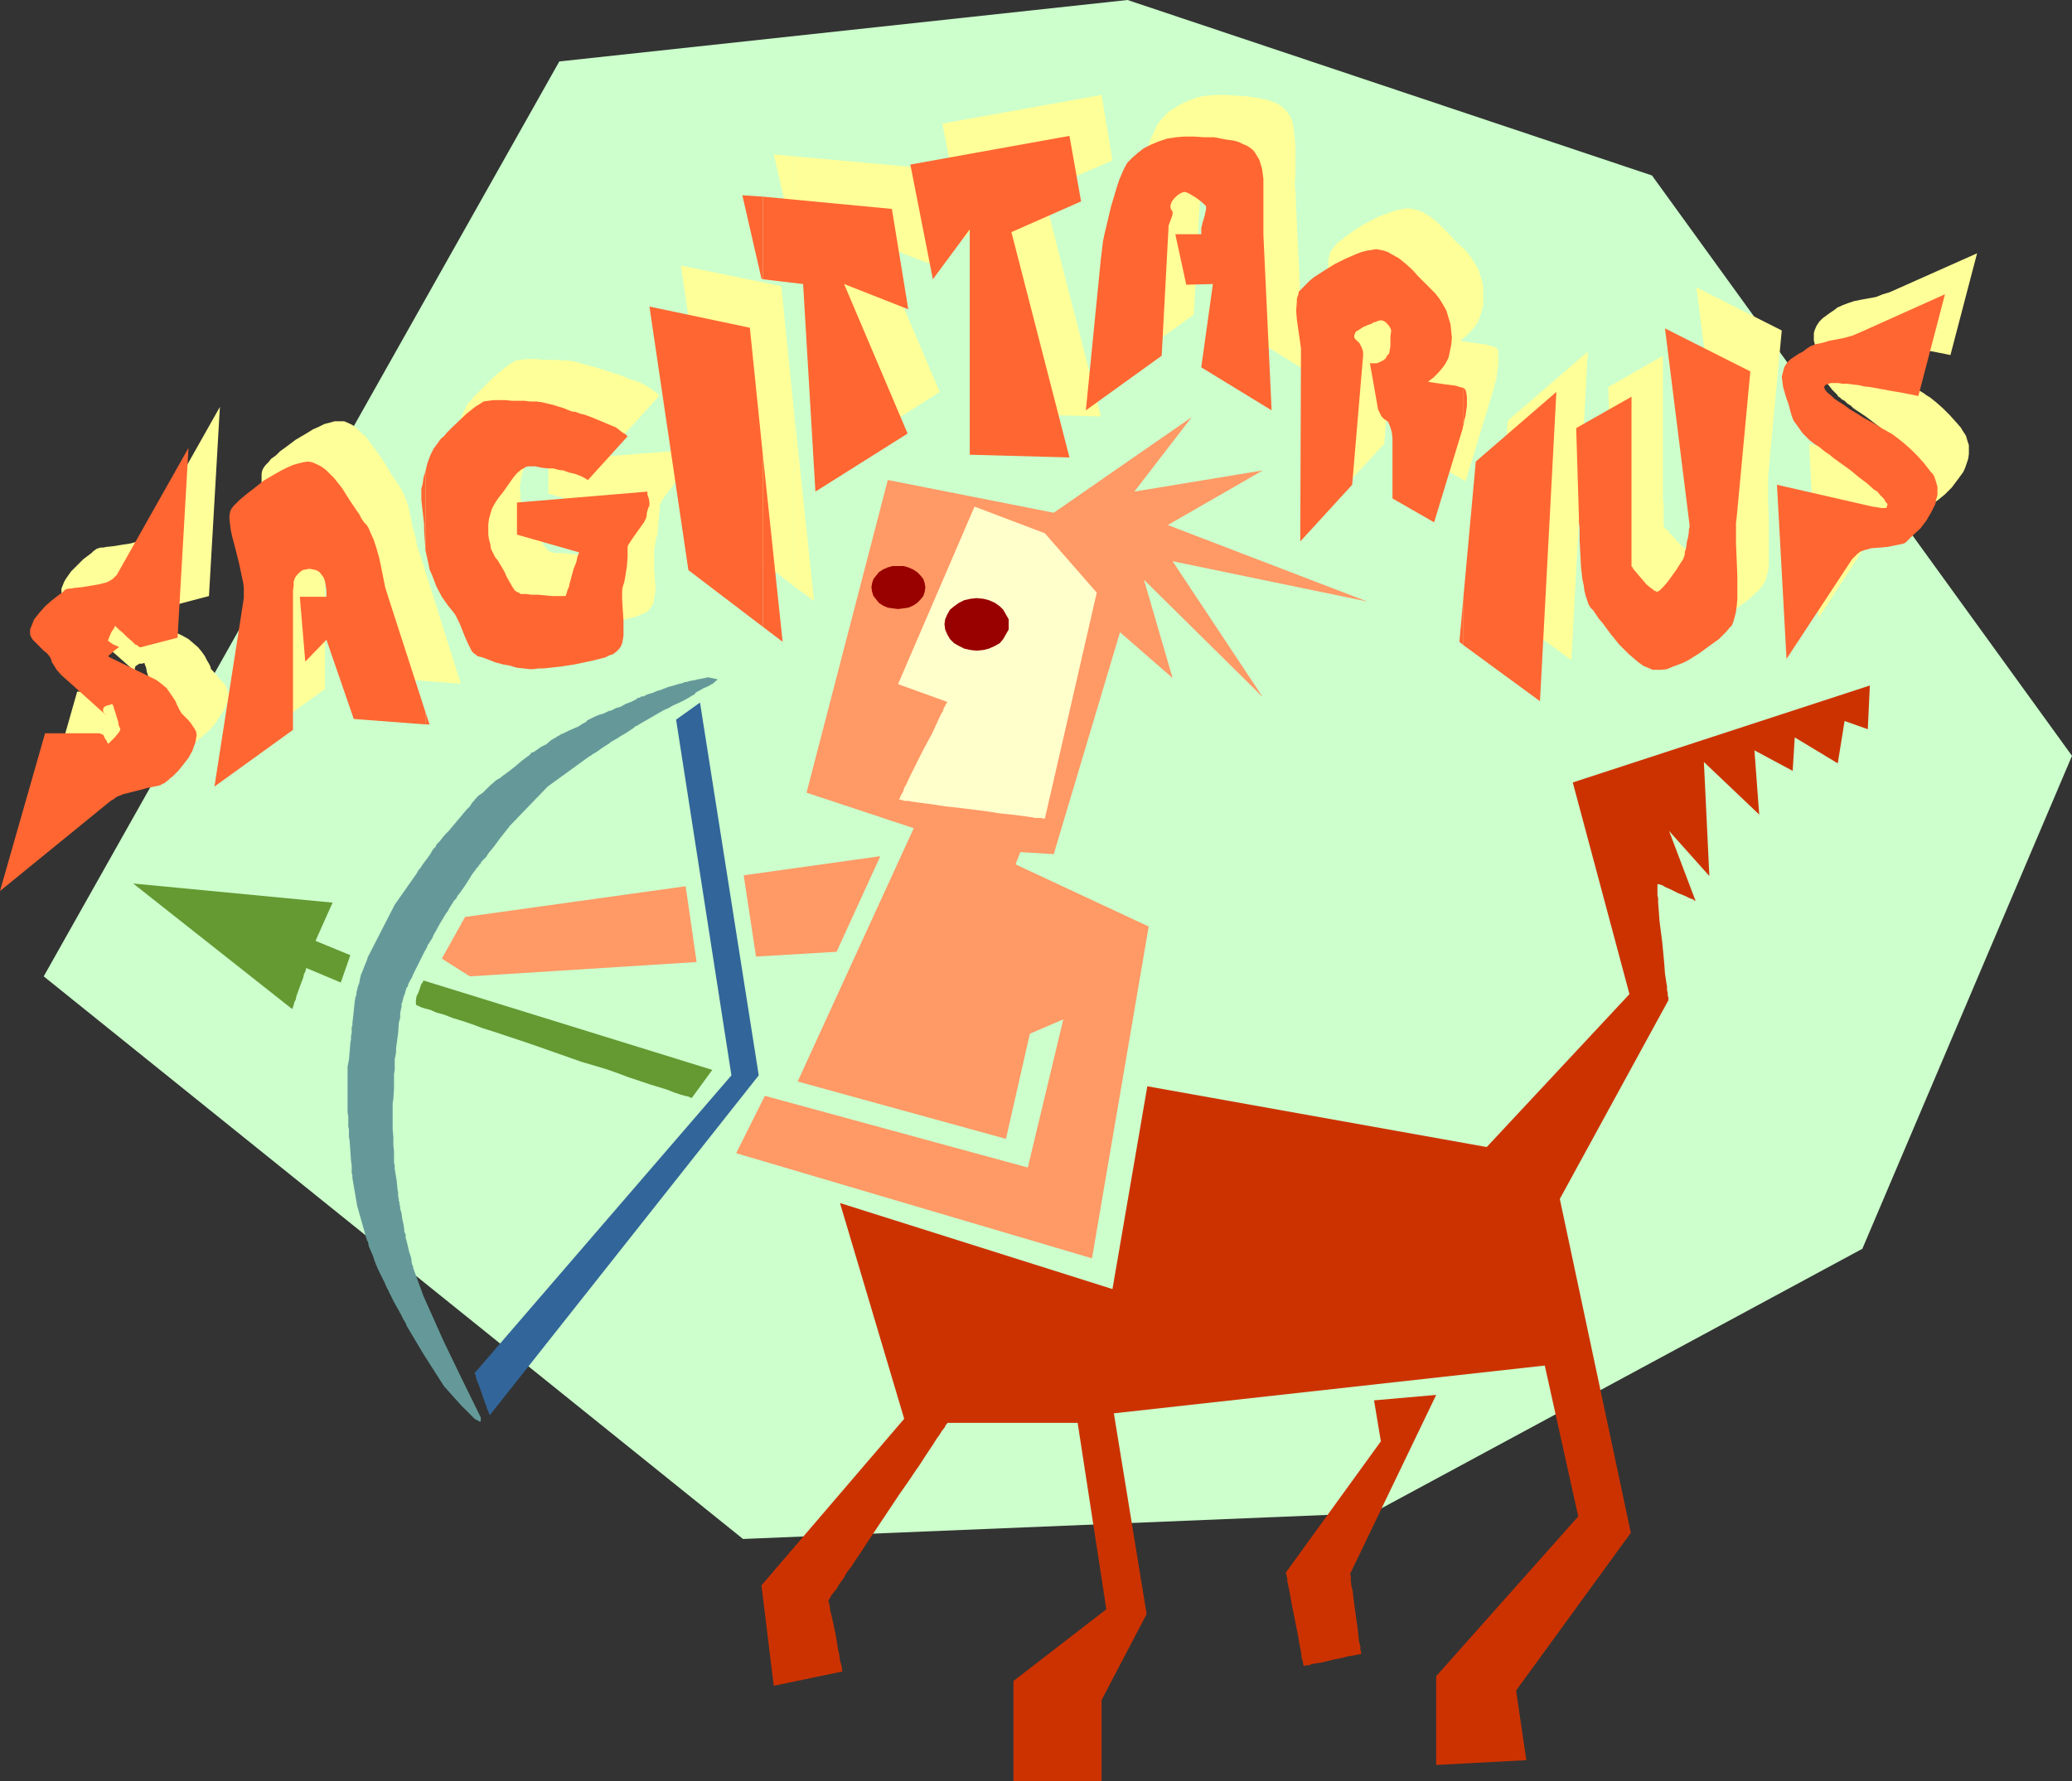 <?xml version="1.0" encoding="UTF-8" standalone="no"?>
<svg
   version="1.0"
   width="129.724mm"
   height="111.533mm"
   id="svg47"
   sodipodi:docname="Sagittarius 07.wmf"
   xmlns:inkscape="http://www.inkscape.org/namespaces/inkscape"
   xmlns:sodipodi="http://sodipodi.sourceforge.net/DTD/sodipodi-0.dtd"
   xmlns="http://www.w3.org/2000/svg"
   xmlns:svg="http://www.w3.org/2000/svg">
  <rect width="100%" height="100%" fill="#333333" stroke="none"/>
  <sodipodi:namedview
     id="namedview47"
     pagecolor="#ffffff"
     bordercolor="#000000"
     borderopacity="0.25"
     inkscape:showpageshadow="2"
     inkscape:pageopacity="0.0"
     inkscape:pagecheckerboard="0"
     inkscape:deskcolor="#d1d1d1"
     inkscape:document-units="mm" />
  <defs
     id="defs1">
    <pattern
       id="WMFhbasepattern"
       patternUnits="userSpaceOnUse"
       width="6"
       height="6"
       x="0"
       y="0" />
  </defs>
  <path
     style="fill:#ccffcc;fill-opacity:1;fill-rule:evenodd;stroke:none"
     d="M 132.35,14.541 10.342,231.048 175.821,364.183 324.816,358.044 440.683,295.515 490.294,178.86 390.91,41.524 266.801,0 Z"
     id="path1" />
  <path
     style="fill:#ffff99;fill-opacity:1;fill-rule:evenodd;stroke:none"
     d="m 353.742,131.358 v 11.633 l 18.099,13.249 3.878,-73.031 -18.907,16.319 z"
     id="path2" />
  <path
     style="fill:#ffff99;fill-opacity:1;fill-rule:evenodd;stroke:none"
     d="m 353.742,82.079 v 8.725 l 0.323,-0.969 0.162,-1.131 0.323,-2.424 V 85.148 84.179 83.21 l -0.162,-0.646 -0.323,-0.162 z"
     id="path3" />
  <path
     style="fill:#ffff99;fill-opacity:1;fill-rule:evenodd;stroke:none"
     d="m 421.614,78.201 -3.232,34.576 v 1.293 3.07 1.777 l 0.162,3.716 v 3.878 3.878 1.616 1.616 l -0.162,1.454 -0.323,1.293 -0.323,1.131 -0.485,0.808 -0.485,0.646 -0.646,0.808 -0.97,0.808 -0.808,0.808 -2.262,1.777 -2.424,1.777 -2.586,1.616 -1.293,0.646 -1.293,0.485 -1.293,0.485 -1.293,0.485 -1.131,0.162 -1.131,0.162 -1.131,-0.162 -0.97,-0.485 -1.131,-0.485 -1.131,-0.808 -1.293,-0.969 -1.131,-0.969 -2.262,-2.262 -1.939,-2.585 -1.939,-2.424 -0.808,-1.131 -0.808,-0.969 -0.646,-0.969 -0.485,-0.808 -0.485,-0.646 -0.485,-0.969 -0.323,-1.131 -0.323,-1.131 -0.162,-1.293 -0.323,-1.454 -0.323,-3.07 -0.162,-3.07 -0.162,-3.07 v -2.908 -1.293 -1.131 l -0.646,-21.166 12.928,-7.432 v 30.052 3.716 l 0.162,1.777 v 4.524 0.162 l 0.162,0.323 0.162,0.323 0.485,0.323 0.808,0.969 0.97,0.969 0.97,1.131 0.97,0.969 0.485,0.323 0.323,0.323 0.323,0.162 h 0.323 0.323 l 0.323,-0.323 0.323,-0.323 0.485,-0.485 0.97,-1.293 2.101,-2.747 0.97,-1.293 0.323,-0.485 0.162,-0.485 0.323,-0.323 v -0.162 0 l 0.162,-0.323 v -0.485 l 0.162,-0.485 0.162,-1.131 0.485,-2.747 0.323,-1.131 v -0.485 -0.323 l 0.162,-0.323 v -0.323 l -5.979,-46.533 z"
     id="path4" />
  <path
     style="fill:#ffff99;fill-opacity:1;fill-rule:evenodd;stroke:none"
     d="m 430.34,146.223 -2.262,-41.201 22.624,5.17 0.97,0.162 0.808,0.162 h 0.646 0.485 l 0.323,-0.162 0.162,-0.323 v -0.162 l -0.162,-0.485 -0.162,-0.323 -0.485,-0.485 -0.485,-0.646 -0.485,-0.646 -0.646,-0.485 -0.808,-0.808 -1.616,-1.293 -1.778,-1.454 -1.939,-1.616 -4.04,-3.07 -1.939,-1.293 -0.97,-0.646 -0.646,-0.646 -0.808,-0.485 -0.646,-0.646 -0.646,-0.323 -0.485,-0.485 -0.323,-0.162 -0.323,-0.485 -0.485,-0.485 -0.646,-0.646 -1.131,-1.454 -0.485,-0.808 -0.162,-0.808 -0.323,-0.808 -0.485,-1.131 -0.323,-1.293 -0.323,-1.293 -0.485,-1.454 -0.323,-1.454 -0.323,-1.131 v -0.969 -0.808 l 0.162,-0.646 0.485,-1.131 0.646,-0.969 0.808,-0.808 1.778,-1.293 0.97,-0.646 0.808,-0.646 0.485,-0.162 0.646,-0.323 1.293,-0.485 1.454,-0.485 1.616,-0.323 1.778,-0.323 1.778,-0.323 1.616,-0.646 1.616,-0.485 20.685,-9.21 -6.302,24.074 -4.04,-0.808 -1.939,-0.323 -1.939,-0.323 -1.778,-0.323 -1.616,-0.323 -1.616,-0.323 -1.454,-0.162 -1.293,-0.162 -1.293,-0.162 -1.131,-0.162 h -0.97 -1.616 l -0.646,0.162 h -0.485 l -0.323,0.323 -0.162,0.162 v 0.323 l 0.162,0.485 0.323,0.323 0.485,0.646 0.646,0.485 0.808,0.646 0.97,0.808 1.131,0.808 1.454,0.969 1.616,0.969 1.778,1.131 1.939,1.131 2.262,1.293 2.424,1.454 0.646,0.485 0.808,0.485 1.616,1.293 1.454,1.293 1.616,1.616 1.454,1.616 1.131,1.293 0.485,0.808 0.323,0.485 0.323,0.485 0.162,0.323 0.323,1.131 0.323,0.969 v 1.131 0.969 l -0.162,1.131 -0.323,0.969 -0.323,0.969 -0.485,1.131 -1.293,1.777 -1.454,1.939 -1.616,1.616 -1.778,1.454 -0.485,0.323 -0.646,0.323 -0.646,0.162 -0.808,0.162 -1.778,0.162 -1.778,0.162 -1.939,0.323 -1.778,0.485 -0.808,0.323 -0.808,0.485 -0.646,0.646 -0.646,0.646 z"
     id="path5" />
  <path
     style="fill:#ffff99;fill-opacity:1;fill-rule:evenodd;stroke:none"
     d="m 353.742,90.803 v -8.725 l -0.808,-0.162 -0.97,-0.323 -1.131,-0.162 -1.131,-0.162 -2.424,-0.323 -0.97,-0.162 -0.808,-0.162 1.293,-0.969 1.131,-1.131 0.97,-1.131 0.808,-1.131 0.485,-1.293 0.485,-1.454 0.323,-1.454 v -1.777 -1.616 l -0.162,-1.777 -0.485,-1.454 -0.485,-1.616 -0.808,-1.454 -0.97,-1.454 -0.97,-1.293 -1.131,-1.131 -1.454,-1.293 -1.293,-1.454 -3.07,-3.07 -1.616,-1.293 -1.778,-1.131 -0.808,-0.323 -0.97,-0.323 -0.97,-0.162 -0.808,-0.162 -1.131,0.162 -1.131,0.162 -1.131,0.323 -1.293,0.485 -2.586,0.969 -2.747,1.454 -2.424,1.454 -2.262,1.616 -0.97,0.808 -0.97,0.646 -0.646,0.808 -0.485,0.646 -0.485,0.485 -0.323,0.808 -0.162,0.808 -0.162,0.969 v 1.777 l 0.162,2.262 0.323,2.262 0.162,1.131 0.162,1.131 0.162,2.262 0.162,2.1 -0.323,43.624 12.443,-13.41 2.586,-30.699 v -0.323 l -0.162,-0.485 -0.323,-0.969 -0.323,-0.646 -0.162,-0.323 v -0.162 l -0.646,-0.485 -0.323,-0.485 -0.162,-0.485 -0.162,-0.323 0.162,-0.485 0.323,-0.323 0.808,-0.646 0.97,-0.485 1.131,-0.485 0.808,-0.485 0.485,-0.162 0.162,-0.162 0.808,-0.323 h 0.646 l 0.646,0.162 0.485,0.323 0.485,0.323 0.323,0.323 0.162,0.485 0.323,0.323 v 0.323 1.616 l -0.162,1.131 v 0.646 0.323 l -0.162,0.969 -0.162,0.808 -0.323,0.646 -0.485,0.646 -0.485,0.485 -0.646,0.323 -0.808,0.162 -0.97,0.162 h -0.646 l 1.939,10.987 0.323,0.646 0.485,0.808 0.646,0.808 0.485,0.323 0.323,0.323 0.162,0.162 0.162,0.323 0.323,0.808 0.162,1.131 0.162,1.293 v 14.38 l 9.858,5.655 6.787,-22.297 z"
     id="path6" />
  <path
     style="fill:#ffff99;fill-opacity:1;fill-rule:evenodd;stroke:none"
     d="m 353.742,142.991 v -11.633 l -0.97,10.664 z"
     id="path7" />
  <path
     style="fill:#ffff99;fill-opacity:1;fill-rule:evenodd;stroke:none"
     d="m 187.941,97.913 v 40.878 l 4.686,3.393 z"
     id="path8" />
  <path
     style="fill:#ffff99;fill-opacity:1;fill-rule:evenodd;stroke:none"
     d="m 187.941,37 v 19.227 l 9.534,1.293 3.07,49.118 21.816,-13.895 -15.029,-35.223 15.029,5.817 -3.878,-23.59 z"
     id="path9" />
  <path
     style="fill:#ffff99;fill-opacity:1;fill-rule:evenodd;stroke:none"
     d="m 246.763,45.079 13.736,53.48 -23.432,-0.646 V 44.594 l -8.888,11.795 -5.171,-27.144 37.653,-6.786 2.586,15.511 z"
     id="path10" />
  <path
     style="fill:#ffff99;fill-opacity:1;fill-rule:evenodd;stroke:none"
     d="m 264.377,87.41 3.555,-36.031 0.162,-1.131 0.162,-1.293 0.323,-1.616 0.323,-1.454 0.646,-3.393 0.97,-3.393 0.808,-3.231 0.485,-1.616 0.485,-1.454 0.646,-1.293 0.485,-1.131 0.485,-0.969 0.485,-0.646 0.97,-1.131 1.293,-1.293 1.616,-0.969 1.616,-0.969 1.939,-0.808 1.778,-0.646 2.101,-0.323 2.101,-0.162 h 2.262 l 2.424,0.162 2.424,0.162 2.262,0.323 2.424,0.485 0.97,0.323 0.97,0.323 0.97,0.485 0.808,0.485 0.646,0.646 0.646,0.646 0.485,0.808 0.485,0.808 0.323,0.969 0.162,1.131 0.323,2.424 0.162,2.585 v 5.493 l -0.162,2.585 0.162,2.585 1.939,41.524 -16.645,-10.341 2.586,-19.712 -6.141,0.323 -2.747,-12.118 h 6.302 v -1.293 -0.646 l 0.162,-0.808 0.485,-1.454 0.162,-0.808 0.162,-0.646 0.162,-0.485 -0.162,-0.323 -0.323,-0.323 -0.485,-0.485 -0.646,-0.646 -0.646,-0.485 -0.808,-0.646 -0.808,-0.323 -0.808,-0.323 -0.485,-0.162 -0.485,0.162 -0.646,0.323 -0.646,0.485 -0.646,0.646 -0.485,0.646 -0.323,0.808 v 0.808 l 0.162,0.485 0.323,0.323 v 0.162 0.485 l -0.162,0.485 -0.162,0.485 -0.485,1.131 -0.162,0.646 v 0.485 l -1.616,30.214 z"
     id="path11" />
  <path
     style="fill:#ffff99;fill-opacity:1;fill-rule:evenodd;stroke:none"
     d="M 187.941,56.227 V 37 l -4.848,-0.485 4.525,19.712 z"
     id="path12" />
  <path
     style="fill:#ffff99;fill-opacity:1;fill-rule:evenodd;stroke:none"
     d="M 187.941,138.79 V 97.913 l -3.07,-30.214 -23.755,-4.847 9.211,62.205 z"
     id="path13" />
  <path
     style="fill:#ffff99;fill-opacity:1;fill-rule:evenodd;stroke:none"
     d="m 108.11,158.825 v 2.908 h 0.97 z"
     id="path14" />
  <path
     style="fill:#ffff99;fill-opacity:1;fill-rule:evenodd;stroke:none"
     d="m 108.11,101.79 v 18.742 l 0.646,2.908 0.485,1.616 0.485,1.454 1.131,2.424 1.293,2.424 1.454,2.262 0.646,0.969 0.808,0.808 0.323,0.485 0.323,0.646 0.485,1.293 0.646,1.454 0.646,1.616 0.646,1.616 0.646,1.293 0.485,0.485 0.323,0.485 0.485,0.485 0.485,0.162 1.131,0.485 1.454,0.485 1.616,0.485 1.616,0.646 1.778,0.323 1.616,0.485 1.616,0.162 1.293,0.162 h 1.131 l 1.131,-0.162 h 1.293 l 1.293,-0.162 3.07,-0.323 3.07,-0.485 2.909,-0.646 1.454,-0.323 1.293,-0.323 1.293,-0.323 1.131,-0.485 0.808,-0.323 0.808,-0.485 0.485,-0.646 0.485,-0.646 0.323,-0.808 0.162,-0.969 0.162,-0.969 0.162,-0.969 -0.162,-2.424 -0.162,-2.424 v -2.424 -2.262 l 0.162,-0.969 0.162,-0.969 0.162,-0.808 0.323,-0.969 0.162,-2.1 0.162,-2.262 0.162,-0.969 v -0.808 -0.485 l 0.162,-0.485 0.485,-0.969 0.646,-0.969 1.778,-2.262 0.646,-1.131 0.646,-1.131 v -0.485 l 0.162,-0.485 v -0.646 l 0.323,-0.485 0.162,-0.485 v -0.323 -0.162 -0.485 l -0.162,-0.969 -0.162,-0.969 -0.162,-0.485 v -0.162 l -30.866,2.424 v 7.755 l 14.867,4.201 -0.162,0.323 -0.323,0.485 -0.162,0.646 -0.162,0.808 -0.485,1.616 -0.485,1.777 -0.485,1.777 -0.485,1.454 -0.162,0.646 -0.323,0.323 -0.162,0.323 -0.162,0.162 h -0.162 -0.808 -0.646 -1.454 l -3.232,-0.323 -1.454,-0.162 h -1.293 -0.485 -0.323 l -0.485,-0.162 -0.485,-0.162 -0.485,-0.162 -0.323,-0.485 -0.808,-0.808 -0.485,-1.131 -0.646,-1.131 -0.646,-1.293 -0.485,-0.969 -0.485,-0.808 -0.646,-0.808 -0.646,-0.969 -0.323,-0.808 -0.485,-1.131 -0.323,-0.969 -0.323,-1.131 V 116.655 l -0.162,-1.131 0.162,-1.293 0.162,-1.131 0.323,-1.131 0.323,-1.131 0.485,-0.969 0.485,-0.969 0.485,-0.808 0.646,-0.808 0.646,-0.808 0.808,-0.969 1.616,-2.262 0.808,-1.131 0.97,-0.646 0.97,-0.646 0.646,-0.162 h 0.485 0.485 0.808 l 1.454,0.323 1.454,0.162 h 0.485 0.323 0.162 0.485 l 0.323,0.162 0.485,0.162 1.293,0.162 1.454,0.323 1.293,0.485 1.293,0.485 1.131,0.485 0.485,0.323 0.323,0.162 9.373,-10.341 -0.646,-0.485 -0.646,-0.485 -1.616,-1.131 -1.778,-0.969 -2.101,-0.646 -1.939,-0.808 -1.778,-0.646 -0.808,-0.162 -0.646,-0.323 -0.646,-0.162 -0.485,-0.162 -0.323,-0.162 -0.646,-0.162 -1.131,-0.323 -2.424,-0.646 -2.747,-0.808 -1.454,-0.162 h -1.293 l -1.293,-0.162 h -1.454 -1.616 l -1.454,-0.162 h -2.909 l -1.131,0.162 -1.131,0.162 -0.485,0.323 -0.646,0.323 -0.646,0.485 -0.646,0.485 -1.616,1.293 -1.616,1.454 -1.616,1.616 -1.454,1.454 -1.293,1.293 -0.485,0.646 -0.485,0.485 -0.485,0.485 -0.323,0.808 -0.808,1.616 -0.646,1.777 z"
     id="path15" />
  <path
     style="fill:#ffff99;fill-opacity:1;fill-rule:evenodd;stroke:none"
     d="M 7.595,201.157 18.261,163.672 h 12.928 v 0.162 h 0.323 l 0.323,0.323 0.646,0.808 0.162,0.485 0.162,0.485 0.162,0.162 0.162,0.162 0.162,-0.162 0.485,-0.323 0.323,-0.485 0.646,-0.485 0.808,-0.969 0.323,-0.485 0.162,-0.323 v -0.162 l -0.162,-0.162 -0.162,-0.646 -0.323,-0.969 -0.323,-1.131 -0.323,-0.969 -0.162,-0.969 -0.323,-0.808 v -0.162 0 l -0.162,-0.162 -0.485,0.162 h -0.646 l -0.485,0.323 -0.485,0.323 v 0.323 l -0.162,0.162 0.162,0.323 0.162,0.485 0.323,0.323 0.485,0.485 -9.696,-8.563 -1.131,-1.293 -1.131,-1.131 -0.808,-1.293 -0.323,-0.646 -0.162,-0.485 -0.162,-0.323 -0.323,-0.485 -0.485,-0.646 -0.97,-0.808 -0.808,-0.808 -0.97,-0.808 -0.808,-0.808 -0.485,-0.808 -0.162,-0.485 v -0.323 -0.808 l 0.323,-0.808 0.323,-0.808 0.485,-0.808 1.131,-1.616 1.454,-1.454 1.454,-1.454 1.293,-0.969 0.646,-0.485 0.485,-0.485 0.485,-0.323 0.162,-0.162 0.485,-0.162 0.485,-0.162 h 0.646 l 0.808,-0.162 1.616,-0.162 1.939,-0.323 2.101,-0.323 1.778,-0.485 0.808,-0.323 0.646,-0.485 0.646,-0.485 0.323,-0.485 16.968,-30.052 -2.586,44.755 -8.565,2.262 h -0.323 l -0.162,-0.162 -0.485,-0.162 -0.323,-0.323 -0.97,-0.808 -0.97,-0.808 -1.131,-0.969 -0.808,-0.808 -0.485,-0.323 -0.162,-0.323 -0.323,-0.162 v 0 0 l -0.162,0.485 -0.323,0.485 -0.323,0.485 -0.646,1.131 -0.162,0.485 v 0.323 l 0.162,0.162 0.162,0.323 0.808,0.323 0.808,0.485 0.323,0.162 h 0.162 v 0.323 l -0.323,0.162 -0.97,0.808 -0.485,0.323 -0.485,0.485 -0.162,0.162 v 0.162 h 0.162 l 9.858,4.686 1.454,0.808 1.131,0.969 1.131,0.969 0.808,0.969 0.808,1.131 0.485,0.969 0.485,0.808 0.323,0.646 0.162,0.646 0.646,0.646 0.646,0.808 0.808,0.969 0.808,0.808 0.646,0.808 0.323,0.969 0.323,0.969 -0.162,0.808 -0.162,0.969 -0.323,0.808 -0.323,0.969 -1.131,1.616 -1.131,1.777 -1.293,1.454 -1.293,1.131 -0.646,0.646 -0.485,0.323 -0.485,0.485 -0.323,0.162 -0.485,0.323 -0.485,0.323 -0.485,0.162 -0.808,0.162 -1.616,0.323 -1.939,0.485 -1.939,0.323 -1.778,0.646 -1.778,0.646 -0.646,0.485 -0.646,0.323 z"
     id="path16" />
  <path
     style="fill:#ffff99;fill-opacity:1;fill-rule:evenodd;stroke:none"
     d="m 108.11,120.533 v -18.742 l -0.323,1.616 -0.323,1.293 -0.323,1.131 v 1.293 1.454 l 0.162,1.454 0.485,2.747 0.162,1.454 v 1.454 2.424 z"
     id="path17" />
  <path
     style="fill:#ffff99;fill-opacity:1;fill-rule:evenodd;stroke:none"
     d="m 108.11,161.734 v -2.908 l -8.565,-27.144 -0.808,-2.262 -0.485,-2.585 -0.646,-2.262 -0.485,-2.424 -0.485,-2.262 -0.646,-1.939 -0.808,-1.777 -0.485,-0.808 -0.485,-0.808 -0.485,-0.646 -0.646,-0.969 -0.646,-0.969 -0.646,-1.131 -1.616,-2.585 -1.778,-2.424 -1.778,-2.424 -1.131,-0.969 -0.97,-0.969 -0.97,-0.808 -0.97,-0.485 -1.131,-0.485 h -1.131 -1.131 l -1.131,0.323 -1.293,0.323 -1.293,0.646 -1.454,0.646 -1.293,0.808 -2.747,1.616 -2.586,1.939 -1.131,0.808 -0.97,0.969 -1.131,0.808 -0.646,0.808 -0.646,0.646 -0.485,0.646 -0.323,0.646 -0.162,0.808 v 1.131 1.131 l 0.323,1.454 0.162,1.454 0.808,3.07 0.808,3.07 0.808,3.231 0.162,1.454 0.162,1.293 0.162,1.293 -0.162,0.969 -6.787,44.755 18.584,-13.41 v -32.961 -1.131 l 0.162,-0.969 0.323,-0.969 0.485,-0.646 0.485,-0.646 0.646,-0.485 0.808,-0.323 h 0.97 0.808 l 0.808,0.323 0.646,0.485 0.646,0.646 0.323,0.646 0.485,0.969 0.162,0.969 v 1.131 1.454 h -6.302 l 1.293,15.349 5.01,-5.17 6.626,18.742 z"
     id="path18" />
  <path
     style="fill:#ff6632;fill-opacity:1;fill-rule:evenodd;stroke:none"
     d="m 346.308,141.052 v 11.633 l 18.099,13.249 3.878,-73.192 -19.069,16.48 z"
     id="path19" />
  <path
     style="fill:#ff6632;fill-opacity:1;fill-rule:evenodd;stroke:none"
     d="m 346.308,91.773 v 8.886 l 0.162,-1.131 0.323,-1.131 0.323,-2.424 v -1.131 -0.969 l -0.162,-0.969 -0.162,-0.646 -0.162,-0.162 z"
     id="path20" />
  <path
     style="fill:#ff6632;fill-opacity:1;fill-rule:evenodd;stroke:none"
     d="m 414.18,87.895 -3.232,34.576 -0.162,1.293 v 1.454 1.616 1.777 l 0.162,3.716 0.162,4.039 v 3.716 1.777 l -0.162,1.616 -0.162,1.293 -0.323,1.293 -0.323,1.131 -0.323,0.808 -0.646,0.646 -0.646,0.808 -0.808,0.808 -0.97,0.969 -2.262,1.616 -2.424,1.777 -2.586,1.616 -1.293,0.646 -1.293,0.485 -1.293,0.485 -1.131,0.485 -1.293,0.162 h -0.97 -1.131 l -1.131,-0.485 -1.131,-0.485 -1.131,-0.808 -1.131,-0.969 -1.131,-0.969 -2.262,-2.262 -2.101,-2.585 -1.778,-2.424 -0.97,-1.131 -0.646,-0.969 -0.646,-0.969 -0.646,-0.646 -0.485,-0.808 -0.323,-0.969 -0.323,-0.969 -0.323,-1.293 -0.162,-1.293 -0.323,-1.454 -0.323,-2.908 -0.162,-3.231 -0.162,-3.07 v -2.747 l -0.162,-1.454 v -1.131 l -0.646,-21.166 13.09,-7.432 v 30.214 3.716 1.616 4.686 h 0.162 l 0.162,0.323 0.162,0.323 0.323,0.323 0.808,0.969 0.97,1.131 0.97,1.131 0.97,0.808 0.485,0.323 0.323,0.323 0.485,0.162 0.162,0.162 0.323,-0.162 0.323,-0.162 0.485,-0.485 0.485,-0.485 0.97,-1.131 2.101,-2.908 0.808,-1.293 0.323,-0.485 0.323,-0.485 0.162,-0.323 v -0.162 l 0.162,-0.162 v -0.162 l 0.162,-0.485 v -0.485 l 0.323,-1.131 0.162,-1.293 0.323,-1.293 0.162,-1.293 v -0.485 l 0.162,-0.485 v -0.162 -0.323 l -5.818,-46.533 z"
     id="path21" />
  <path
     style="fill:#ff6632;fill-opacity:1;fill-rule:evenodd;stroke:none"
     d="m 422.745,155.917 -2.262,-41.201 22.624,5.17 1.131,0.162 0.808,0.162 h 0.646 0.485 l 0.323,-0.162 v -0.323 l 0.162,-0.323 -0.162,-0.323 -0.323,-0.323 -0.323,-0.646 -0.485,-0.485 -0.485,-0.485 -0.646,-0.808 -0.808,-0.485 -1.616,-1.454 -1.939,-1.454 -1.939,-1.616 -4.04,-2.908 -0.97,-0.808 -0.97,-0.646 -1.616,-1.293 -0.808,-0.485 -0.646,-0.485 -0.646,-0.485 -0.485,-0.485 -0.162,-0.162 -0.323,-0.323 -0.646,-0.646 -0.485,-0.646 -1.131,-1.616 -0.485,-0.646 -0.323,-0.646 -0.162,-0.485 -0.162,-0.485 -0.323,-1.131 -0.323,-1.293 -0.485,-1.293 -0.808,-2.747 -0.162,-1.293 -0.162,-1.131 0.162,-0.646 0.162,-0.646 0.323,-1.131 0.646,-0.969 0.808,-0.808 0.97,-0.646 0.97,-0.646 0.97,-0.485 0.808,-0.646 0.485,-0.323 0.485,-0.323 1.293,-0.485 1.616,-0.323 1.616,-0.485 1.778,-0.323 1.616,-0.323 1.778,-0.485 1.616,-0.646 20.523,-9.21 -6.302,24.074 -4.04,-0.808 -1.939,-0.323 -1.778,-0.323 -1.778,-0.323 -1.778,-0.323 -1.454,-0.162 -1.454,-0.323 -1.454,-0.162 -1.131,-0.162 h -1.131 l -1.131,-0.162 h -1.616 l -0.485,0.162 -0.485,0.162 -0.323,0.162 -0.162,0.162 -0.162,0.323 0.162,0.485 0.323,0.485 0.485,0.485 0.646,0.485 0.808,0.808 0.97,0.646 1.293,0.808 1.293,0.969 1.616,0.969 1.778,1.131 2.101,1.131 2.101,1.293 2.586,1.454 0.646,0.485 0.646,0.485 1.616,1.293 1.616,1.454 1.454,1.454 1.454,1.616 1.131,1.454 0.485,0.646 0.485,0.485 0.323,0.485 0.162,0.485 0.323,0.969 0.323,1.131 v 0.969 0.969 l -0.323,1.131 -0.162,0.969 -0.485,0.969 -0.485,0.969 -1.131,1.939 -1.454,1.939 -1.778,1.616 -1.616,1.616 -0.485,0.323 -0.646,0.162 -0.808,0.162 -0.808,0.162 -1.616,0.323 -1.939,0.162 -1.939,0.162 -1.778,0.485 -0.808,0.323 -0.646,0.485 -0.646,0.646 -0.646,0.646 z"
     id="path22" />
  <path
     style="fill:#ff6632;fill-opacity:1;fill-rule:evenodd;stroke:none"
     d="m 346.308,100.659 v -8.886 l -0.808,-0.162 -0.97,-0.323 -1.131,-0.162 -1.293,-0.162 -2.262,-0.323 -1.131,-0.162 -0.808,-0.162 1.293,-0.969 1.131,-1.131 0.97,-1.131 0.808,-1.131 0.646,-1.293 0.323,-1.454 0.323,-1.616 0.162,-1.616 -0.162,-1.616 -0.162,-1.616 -0.485,-1.616 -0.485,-1.616 -0.808,-1.454 -0.808,-1.293 -0.97,-1.293 -1.293,-1.293 -1.293,-1.293 -1.454,-1.454 -1.454,-1.616 -1.616,-1.454 -1.616,-1.293 -1.778,-0.969 -0.808,-0.485 -0.97,-0.323 -0.808,-0.162 -0.97,-0.162 -0.97,0.162 -1.131,0.162 -1.293,0.323 -1.293,0.485 -2.586,1.131 -2.586,1.293 -2.586,1.616 -2.262,1.454 -0.97,0.808 -0.808,0.808 -0.646,0.646 -0.646,0.646 -0.485,0.485 -0.162,0.808 -0.323,0.808 v 0.808 l -0.162,2.1 0.162,2.1 0.323,2.262 0.323,2.262 0.323,2.262 v 2.262 l -0.162,43.463 12.282,-13.41 2.586,-30.537 V 83.21 l -0.323,-0.969 -0.323,-0.646 -0.162,-0.323 -0.162,-0.162 -0.485,-0.485 -0.485,-0.485 -0.162,-0.323 v -0.485 l 0.162,-0.323 0.162,-0.485 0.808,-0.485 0.97,-0.646 1.131,-0.485 0.97,-0.323 0.323,-0.323 h 0.323 l 0.808,-0.323 0.646,-0.162 0.646,0.162 0.485,0.323 0.323,0.323 0.323,0.323 0.323,0.485 0.162,0.323 0.162,0.323 v 0.323 l -0.162,1.293 v 1.293 0.485 0.485 l -0.162,0.969 -0.162,0.808 -0.485,0.485 -0.323,0.646 -0.646,0.485 -0.646,0.323 -0.808,0.323 h -0.97 -0.646 l 1.939,10.987 0.323,0.646 0.485,0.969 0.646,0.646 0.323,0.162 0.323,0.323 h 0.162 l 0.162,0.162 v 0.162 l 0.162,0.323 0.323,0.808 0.323,1.131 0.162,1.293 v 14.38 l 9.858,5.655 6.787,-22.297 v -0.323 z"
     id="path23" />
  <path
     style="fill:#ff6632;fill-opacity:1;fill-rule:evenodd;stroke:none"
     d="m 346.308,152.686 v -11.633 l -0.97,10.825 z"
     id="path24" />
  <path
     style="fill:#ff6632;fill-opacity:1;fill-rule:evenodd;stroke:none"
     d="m 180.507,107.607 v 40.716 l 4.686,3.555 z"
     id="path25" />
  <path
     style="fill:#ff6632;fill-opacity:1;fill-rule:evenodd;stroke:none"
     d="m 180.507,46.533 v 19.55 l 9.534,1.131 2.909,49.118 21.816,-13.734 -15.029,-35.384 15.19,5.978 -3.878,-23.751 z"
     id="path26" />
  <path
     style="fill:#ff6632;fill-opacity:1;fill-rule:evenodd;stroke:none"
     d="m 239.329,54.934 13.736,53.319 -23.594,-0.646 V 54.288 l -8.726,11.795 -5.333,-27.144 37.653,-6.786 2.747,15.511 z"
     id="path27" />
  <path
     style="fill:#ff6632;fill-opacity:1;fill-rule:evenodd;stroke:none"
     d="m 256.944,97.105 3.555,-35.869 0.162,-1.293 0.162,-1.293 0.162,-1.454 0.323,-1.616 0.808,-3.393 0.808,-3.393 0.97,-3.231 0.485,-1.616 0.485,-1.454 0.485,-1.131 0.485,-1.131 0.485,-0.969 0.485,-0.808 1.131,-1.131 1.293,-1.131 1.454,-1.131 1.616,-0.808 1.939,-0.808 1.939,-0.646 2.101,-0.323 1.939,-0.162 h 2.262 l 2.424,0.162 h 2.424 l 2.424,0.485 2.262,0.323 1.131,0.323 0.97,0.485 0.808,0.323 0.808,0.485 0.808,0.646 0.485,0.646 0.485,0.808 0.485,0.808 0.646,2.1 0.323,2.424 v 2.585 5.493 2.585 2.585 l 1.939,41.524 -16.645,-10.179 2.747,-19.712 -6.302,0.162 -2.586,-11.956 h 6.141 v -1.454 l 0.162,-0.646 0.162,-0.646 0.485,-1.616 0.162,-0.808 0.162,-0.646 V 49.118 48.795 l -0.323,-0.323 -0.485,-0.485 -0.808,-0.646 -0.646,-0.485 -0.808,-0.485 -0.808,-0.485 -0.646,-0.323 -0.646,-0.162 -0.485,0.162 -0.646,0.323 -0.646,0.485 -0.646,0.646 -0.485,0.646 -0.323,0.808 v 0.808 l 0.162,0.323 0.323,0.485 v 0.162 0.485 l -0.162,0.485 -0.162,0.485 -0.485,1.293 -0.162,0.485 v 0.485 l -1.616,30.214 z"
     id="path28" />
  <path
     style="fill:#ff6632;fill-opacity:1;fill-rule:evenodd;stroke:none"
     d="M 180.507,66.083 V 46.533 l -4.848,-0.323 4.525,19.712 z"
     id="path29" />
  <path
     style="fill:#ff6632;fill-opacity:1;fill-rule:evenodd;stroke:none"
     d="m 180.507,148.323 v -40.716 l -3.07,-30.052 -23.755,-5.009 9.211,62.367 z"
     id="path30" />
  <path
     style="fill:#ff6632;fill-opacity:1;fill-rule:evenodd;stroke:none"
     d="m 100.677,168.52 v 2.908 h 0.97 z"
     id="path31" />
  <path
     style="fill:#ff6632;fill-opacity:1;fill-rule:evenodd;stroke:none"
     d="m 100.677,111.485 v 18.742 l 0.646,2.908 0.323,1.616 0.646,1.454 0.97,2.585 1.293,2.424 1.454,2.1 0.808,0.969 0.646,0.808 0.323,0.485 0.323,0.646 0.646,1.293 0.646,1.616 0.646,1.616 0.646,1.454 0.646,1.293 0.323,0.646 0.485,0.485 0.485,0.323 0.323,0.323 1.293,0.323 1.293,0.485 1.616,0.646 1.778,0.485 1.778,0.323 1.616,0.485 1.616,0.162 1.293,0.162 h 0.97 l 1.293,-0.162 h 1.131 l 1.454,-0.162 2.909,-0.323 3.07,-0.485 3.07,-0.646 1.454,-0.323 1.293,-0.323 1.293,-0.323 0.97,-0.485 0.97,-0.323 0.808,-0.646 0.485,-0.485 0.485,-0.646 0.323,-0.808 0.162,-0.808 0.162,-0.969 v -1.131 -2.424 l -0.162,-2.424 -0.162,-2.424 v -2.262 l 0.162,-0.969 0.323,-0.969 0.162,-0.808 0.162,-0.969 0.323,-2.1 0.162,-2.262 v -0.969 -0.808 -0.485 l 0.162,-0.485 0.646,-0.969 0.646,-0.969 0.808,-1.131 0.808,-1.131 0.808,-1.131 0.485,-0.969 0.162,-0.646 v -0.485 l 0.162,-0.646 0.162,-0.485 0.162,-0.485 0.162,-0.162 v 0 -0.323 -0.485 l -0.162,-0.969 -0.323,-0.969 v -0.485 -0.162 l -30.866,2.585 v 7.594 l 14.706,4.201 -0.162,0.485 -0.162,0.323 -0.162,0.646 -0.162,0.808 -0.646,1.616 -0.485,1.777 -0.485,1.777 -0.162,0.808 -0.323,0.646 -0.162,0.646 -0.162,0.485 -0.162,0.323 h -0.162 -1.616 -1.454 l -1.616,-0.162 -1.616,-0.162 h -1.616 l -1.131,-0.162 h -0.485 -0.485 -0.485 l -0.323,-0.323 -0.485,-0.162 -0.485,-0.323 -0.646,-0.969 -0.646,-1.131 -0.646,-1.131 -0.485,-1.131 -0.646,-1.131 -0.485,-0.808 -0.485,-0.808 -0.646,-0.808 -0.485,-0.969 -0.485,-0.969 -0.162,-1.131 -0.323,-1.131 -0.162,-1.131 v -1.293 -1.131 l 0.162,-1.293 0.323,-1.131 0.323,-1.131 0.485,-0.969 0.485,-0.808 0.646,-0.969 0.646,-0.808 0.646,-0.808 0.646,-0.969 1.616,-2.262 0.808,-0.969 0.97,-0.808 1.131,-0.646 0.485,-0.162 h 0.485 0.646 0.646 l 1.454,0.323 1.454,0.162 h 0.646 0.323 0.162 l 0.808,0.162 0.485,0.162 1.293,0.162 1.293,0.485 1.454,0.323 1.293,0.485 0.97,0.485 0.485,0.323 0.323,0.162 9.373,-10.341 -0.485,-0.485 -0.808,-0.485 -1.454,-1.131 -1.939,-0.808 -1.939,-0.808 -1.939,-0.808 -1.778,-0.646 -0.808,-0.162 -0.808,-0.323 -0.485,-0.162 h -0.485 l -0.485,-0.162 -0.485,-0.162 -1.131,-0.485 -2.586,-0.808 -2.747,-0.646 -1.293,-0.162 h -1.454 l -1.293,-0.162 h -2.909 l -1.616,-0.162 h -2.747 l -1.293,0.162 -1.131,0.162 -0.485,0.323 -0.485,0.323 -0.808,0.485 -0.646,0.485 -1.616,1.293 -3.232,3.07 -1.454,1.454 -0.646,0.808 -0.646,0.485 -0.485,0.646 -0.323,0.485 -0.485,0.646 -0.485,0.646 -0.808,1.616 -0.646,1.777 z"
     id="path32" />
  <path
     style="fill:#ff6632;fill-opacity:1;fill-rule:evenodd;stroke:none"
     d="m 0,210.851 10.666,-37.323 h 12.928 v 0 l 0.323,0.162 0.485,0.162 0.485,0.969 0.323,0.485 0.162,0.323 0.162,0.323 h 0.162 l 0.162,-0.162 0.323,-0.323 0.485,-0.485 0.485,-0.485 0.808,-0.969 0.323,-0.485 0.162,-0.323 v -0.162 -0.162 l -0.323,-0.646 -0.162,-0.969 -0.646,-2.1 -0.323,-0.969 -0.162,-0.646 -0.162,-0.162 v -0.162 l -0.162,-0.162 -0.323,0.162 -0.646,0.162 -0.485,0.162 -0.485,0.323 -0.162,0.323 v 0.162 0.485 l 0.162,0.323 0.323,0.323 0.485,0.485 -9.534,-8.563 -1.293,-1.131 -1.131,-1.293 -0.808,-1.293 -0.323,-0.485 -0.162,-0.646 -0.162,-0.323 -0.162,-0.323 -0.646,-0.808 -0.808,-0.646 -0.97,-0.969 -0.808,-0.808 -0.808,-0.808 -0.485,-0.808 -0.162,-0.485 v -0.485 -0.646 l 0.323,-0.808 0.323,-0.808 0.323,-0.808 1.293,-1.616 1.293,-1.454 1.454,-1.293 1.454,-1.131 0.646,-0.485 0.485,-0.323 0.323,-0.323 0.323,-0.323 0.323,-0.162 0.646,-0.162 h 0.485 l 0.808,-0.162 1.778,-0.162 0.97,-0.162 0.97,-0.162 1.939,-0.323 1.939,-0.485 0.646,-0.323 0.808,-0.485 0.485,-0.485 0.485,-0.485 16.968,-30.052 -2.586,44.917 -8.726,2.262 h -0.162 l -0.323,-0.162 -0.323,-0.323 -0.485,-0.162 -0.808,-0.808 -1.131,-0.969 -0.97,-0.969 -0.97,-0.808 -0.323,-0.323 -0.323,-0.323 -0.162,-0.162 h -0.162 v 0.162 l -0.162,0.323 -0.323,0.485 -0.323,0.485 -0.485,1.131 -0.162,0.485 -0.162,0.323 0.162,0.162 0.162,0.162 0.97,0.646 0.808,0.323 0.323,0.162 0.162,0.162 -0.162,0.162 -0.323,0.162 -0.97,0.808 -0.485,0.485 -0.323,0.162 -0.162,0.323 v 0.162 0 l 10.019,4.847 1.293,0.646 1.293,0.969 1.131,0.969 0.808,1.131 0.646,0.969 0.646,0.969 0.323,0.808 0.323,0.646 0.323,0.646 0.485,0.808 0.808,0.808 0.808,0.808 0.646,0.808 0.646,0.969 0.485,0.808 0.162,0.969 -0.162,0.808 -0.162,0.969 -0.323,0.808 -0.323,0.969 -0.97,1.777 -1.131,1.454 -1.293,1.616 -1.293,1.293 -0.646,0.485 -0.485,0.485 -0.485,0.323 -0.323,0.323 -0.485,0.162 -0.485,0.323 -0.646,0.162 -0.808,0.162 -1.616,0.323 -1.778,0.485 -1.939,0.485 -1.939,0.485 -1.616,0.646 -0.646,0.485 -0.808,0.485 z"
     id="path33" />
  <path
     style="fill:#ff6632;fill-opacity:1;fill-rule:evenodd;stroke:none"
     d="M 100.677,130.227 V 111.485 l -0.485,1.616 -0.162,1.293 -0.323,1.293 v 1.293 1.293 l 0.162,1.454 0.323,2.908 0.162,1.454 v 1.293 l 0.162,2.424 z"
     id="path34" />
  <path
     style="fill:#ff6632;fill-opacity:1;fill-rule:evenodd;stroke:none"
     d="m 100.677,171.428 v -2.908 l -8.726,-26.983 -0.808,-2.585 -0.485,-2.424 -0.485,-2.424 -0.485,-2.262 -0.646,-2.262 -0.646,-1.939 -0.808,-1.777 -0.323,-0.808 -0.485,-0.808 -0.646,-0.646 -0.646,-0.969 -0.485,-0.969 -0.808,-1.131 -1.616,-2.424 -1.616,-2.585 -1.939,-2.424 -0.97,-0.969 -0.97,-0.969 -1.131,-0.808 -0.97,-0.485 -1.131,-0.485 -0.97,-0.162 -1.131,0.162 -1.293,0.323 -1.131,0.323 -1.454,0.646 -1.293,0.646 -1.454,0.808 -2.747,1.616 -2.424,1.939 -1.293,0.969 -0.97,0.808 -0.97,0.808 -0.808,0.808 -0.646,0.646 -0.485,0.646 -0.323,0.646 -0.162,0.969 v 0.969 l 0.162,1.293 0.162,1.293 0.323,1.454 0.808,3.07 0.808,3.231 0.646,3.07 0.323,1.454 0.162,1.293 v 1.293 1.131 l -6.949,44.594 18.584,-13.41 V 139.76 l 0.162,-1.131 v -0.969 l 0.323,-0.969 0.485,-0.646 0.646,-0.646 0.646,-0.485 0.808,-0.162 0.808,-0.162 0.808,0.162 0.808,0.162 0.808,0.485 0.485,0.646 0.485,0.646 0.323,0.969 0.162,0.969 0.162,1.131 v 1.454 H 70.942 l 1.293,15.349 5.01,-5.17 6.464,18.742 z"
     id="path35" />
  <path
     style="fill:#ff9966;fill-opacity:1;fill-rule:evenodd;stroke:none"
     d="m 190.849,187.585 19.23,-74 39.269,7.755 32.643,-22.62 -13.574,17.611 30.381,-5.009 -22.462,12.926 47.187,18.096 -46.056,-9.533 21.331,32.153 -28.118,-27.79 6.787,23.266 -12.443,-10.825 -15.675,52.511 -7.918,-0.485 -1.131,2.908 31.512,14.703 -13.413,78.524 -84.194,-24.882 6.787,-13.572 62.216,16.965 8.403,-35.061 -7.918,3.393 -5.656,24.882 -49.288,-13.572 27.472,-59.943 z"
     id="path36" />
  <path
     style="fill:#ffffcc;fill-opacity:1;fill-rule:evenodd;stroke:none"
     d="m 230.603,119.886 -18.099,42.009 11.635,4.201 v 0 0.162 l -0.323,0.323 -0.162,0.485 -0.323,0.485 -0.162,0.646 -0.485,0.808 -0.323,0.646 -0.808,1.777 -0.97,2.1 -2.262,4.201 -2.101,4.201 -0.97,1.939 -0.808,1.777 -0.485,0.808 -0.162,0.646 -0.323,0.646 -0.323,0.485 -0.162,0.485 -0.162,0.323 -0.162,0.162 v 0 0 h 0.323 l 0.485,0.162 0.646,0.162 h 0.808 l 0.808,0.162 1.131,0.162 1.131,0.162 1.293,0.162 1.293,0.162 3.07,0.485 3.07,0.323 6.464,0.808 3.07,0.485 3.07,0.323 1.293,0.162 1.293,0.162 1.131,0.162 1.131,0.162 0.808,0.162 h 0.808 0.646 l 0.485,0.162 h 0.323 v 0 l 12.282,-53.48 -12.282,-14.057 z"
     id="path37" />
  <path
     style="fill:#990000;fill-opacity:1;fill-rule:evenodd;stroke:none"
     d="m 212.504,133.943 h 1.293 l 1.131,0.323 1.131,0.485 0.97,0.646 0.808,0.808 0.646,0.808 0.323,0.969 0.162,0.969 -0.162,1.131 -0.323,0.969 -0.646,0.808 -0.808,0.808 -0.97,0.646 -1.131,0.485 -1.131,0.162 -1.293,0.162 -1.293,-0.162 -1.131,-0.162 -1.131,-0.485 -0.97,-0.646 -0.646,-0.808 -0.646,-0.808 -0.323,-0.969 -0.162,-1.131 0.162,-0.969 0.323,-0.969 0.646,-0.808 0.646,-0.808 0.97,-0.646 1.131,-0.485 1.131,-0.323 z"
     id="path38" />
  <path
     style="fill:#990000;fill-opacity:1;fill-rule:evenodd;stroke:none"
     d="m 231.088,141.537 1.616,0.162 1.293,0.323 1.454,0.646 1.131,0.808 0.808,0.808 0.646,1.131 0.646,1.131 v 1.131 1.293 l -0.646,1.131 -0.646,1.131 -0.808,0.969 -1.131,0.646 -1.454,0.646 -1.293,0.323 -1.616,0.162 -1.454,-0.162 -1.454,-0.323 -1.293,-0.646 -1.131,-0.646 -0.97,-0.969 -0.646,-1.131 -0.485,-1.131 -0.162,-1.293 0.162,-1.131 0.485,-1.131 0.646,-1.131 0.97,-0.808 1.131,-0.808 1.293,-0.646 1.454,-0.323 z"
     id="path39" />
  <path
     style="fill:#ff9966;fill-opacity:1;fill-rule:evenodd;stroke:none"
     d="m 175.982,207.135 2.909,19.227 19.069,-1.131 10.342,-22.62 z"
     id="path40" />
  <path
     style="fill:#ff9966;fill-opacity:1;fill-rule:evenodd;stroke:none"
     d="m 110.049,216.991 -5.494,9.856 6.626,4.201 53.651,-3.393 -2.586,-17.934 z"
     id="path41" />
  <path
     style="fill:#659932;fill-opacity:1;fill-rule:evenodd;stroke:none"
     d="m 100.192,232.017 v 0.162 l -0.162,0.162 v 0.162 l -0.323,0.323 -0.323,0.969 -0.323,0.969 -0.485,0.969 -0.162,0.969 v 0.808 0.162 l 0.323,0.323 v 0 h 0.323 l 0.162,0.162 0.323,0.162 0.97,0.323 1.293,0.323 1.454,0.646 1.778,0.485 2.101,0.808 2.101,0.646 2.424,0.808 2.586,0.969 2.586,0.808 2.909,0.969 5.818,1.939 11.958,4.201 5.979,1.777 2.747,0.969 2.586,0.969 2.424,0.808 2.424,0.808 2.101,0.646 2.101,0.646 1.616,0.646 1.454,0.485 1.131,0.323 0.808,0.162 0.323,0.162 0.323,0.162 h 0.162 v 0 l 4.848,-6.624 z"
     id="path42" />
  <path
     style="fill:#659932;fill-opacity:1;fill-rule:evenodd;stroke:none"
     d="m 82.901,226.039 -2.262,6.463 -8.08,-3.393 h -0.162 v 0.323 l -0.162,0.485 -0.323,0.646 -0.162,0.808 -0.323,0.808 -1.293,3.555 -0.162,0.808 -0.323,0.646 -0.162,0.646 -0.162,0.485 -0.162,0.323 v 0.162 l -37.653,-29.729 47.187,4.524 -4.04,9.048 z"
     id="path43" />
  <path
     style="fill:#326599;fill-opacity:1;fill-rule:evenodd;stroke:none"
     d="m 159.984,170.297 13.09,84.179 -60.762,70.445 v 0.162 l 0.162,0.162 0.162,0.646 0.162,0.646 0.323,0.808 0.323,0.808 1.293,3.716 0.323,0.808 0.162,0.646 0.323,0.646 0.162,0.485 0.162,0.323 v 0.162 l 63.67,-80.463 -13.898,-88.218 z"
     id="path44" />
  <path
     style="fill:#659999;fill-opacity:1;fill-rule:evenodd;stroke:none"
     d="m 169.841,160.764 -2.262,-0.485 -2.424,0.485 h -0.162 l -0.485,0.162 -0.97,0.162 -0.646,0.162 -0.485,0.162 h -0.485 v 0 l -0.162,0.162 v 0 l -0.646,0.162 -0.646,0.162 -1.616,0.485 -0.646,0.162 -0.485,0.162 -0.162,0.162 v 0 h -0.162 -0.162 l -0.323,0.162 -0.323,0.162 -1.131,0.323 -1.131,0.485 -1.131,0.323 -0.97,0.485 h -0.485 l -0.162,0.162 -0.323,0.162 v 0 0 h -0.323 l -0.323,0.323 -0.323,0.162 -0.97,0.485 -1.293,0.485 -1.131,0.646 -1.131,0.323 -0.323,0.162 -0.323,0.162 -0.162,0.162 h -0.162 v 0 l -0.323,0.162 h -0.323 l -0.323,0.162 -0.97,0.485 -1.131,0.323 -1.131,0.485 -0.97,0.485 -0.323,0.162 -0.323,0.162 -0.162,0.162 v 0.162 h -0.162 l -0.162,0.162 -0.323,0.162 -0.323,0.162 -0.97,0.646 -1.131,0.485 -1.131,0.485 -0.97,0.485 -0.323,0.162 -0.323,0.162 h -0.162 -0.162 v 0.162 l -0.323,0.162 -0.323,0.162 -0.485,0.323 -1.131,0.646 -1.131,0.969 -1.293,0.646 -1.131,0.808 -0.485,0.323 -0.323,0.162 h -0.323 v 0.162 0 l -0.323,0.323 -0.323,0.323 -0.485,0.323 -1.293,0.969 -1.293,1.131 -1.454,1.131 -1.293,0.969 -0.485,0.323 -0.323,0.323 -0.323,0.162 -0.162,0.162 h -0.162 l -0.162,0.162 -0.323,0.162 -0.323,0.323 -0.97,0.808 -0.97,0.969 -0.808,0.808 -0.97,0.646 -0.323,0.323 -0.162,0.162 -0.162,0.162 v 0.162 h -0.162 l -0.323,0.485 -0.485,0.485 -0.485,0.808 -0.808,0.808 -0.808,0.969 -3.394,4.039 -0.808,0.808 -0.808,0.969 -0.485,0.646 -0.485,0.485 -0.323,0.323 v 0.162 l -0.162,0.162 v 0.162 l -0.323,0.323 -0.323,0.323 -0.646,1.131 -0.808,1.131 -0.97,1.293 -0.646,0.969 -0.323,0.323 -0.162,0.323 -0.162,0.162 v 0.162 l -5.333,7.594 -6.464,12.603 v 0.162 l -0.162,0.485 -0.485,1.131 -0.485,1.293 -0.162,0.323 v 0.162 0 l -0.162,0.162 -0.162,0.646 -0.162,0.646 -0.162,0.969 -0.323,0.808 -0.162,0.808 -0.162,0.485 v 0.162 0.162 0.323 l -0.162,0.323 -0.162,0.646 -0.162,1.293 -0.162,1.616 -0.162,1.454 -0.162,1.454 v 0.485 l -0.162,0.323 v 0.323 0.162 0.323 0.646 l -0.162,0.646 v 0.808 l -0.162,0.969 -0.162,1.939 -0.162,1.939 -0.162,0.808 -0.162,0.808 v 0.646 0.646 0.323 2.908 0.969 2.262 2.1 0.969 l 0.162,0.969 v 0.646 0.646 0.485 0.646 l 0.162,0.646 v 0.808 0.969 l 0.162,0.969 0.323,4.686 0.162,1.131 v 0.969 0.808 l 0.162,0.485 v 0.485 0.162 l 1.131,6.624 2.101,7.432 v 0.162 l 0.162,0.162 v 0.323 l 0.323,0.485 0.162,0.969 0.485,1.131 0.485,1.131 0.323,0.969 0.162,0.485 0.162,0.323 v 0.162 0 0 l 0.162,0.323 0.162,0.323 0.162,0.485 0.485,0.969 1.131,2.262 0.485,1.131 0.162,0.323 0.162,0.323 0.162,0.162 v 0.162 0 l 0.162,0.323 0.162,0.323 0.323,0.646 0.646,1.293 0.808,1.454 0.808,1.454 0.646,1.293 0.323,0.485 0.162,0.323 0.162,0.323 v 0.162 l 4.04,6.786 4.848,7.594 4.04,4.524 3.232,3.231 h 0.162 v 0.162 l 0.485,0.162 0.485,0.323 h 0.162 0.162 v -0.162 -0.485 -0.323 l -4.525,-9.21 -4.363,-9.048 -4.686,-10.502 -2.424,-6.624 v -0.162 -0.162 l -0.162,-0.323 -0.162,-0.485 -0.162,-1.293 -0.485,-1.454 -0.323,-1.454 -0.323,-1.293 -0.162,-0.485 v -0.323 -0.323 -0.162 0 l -0.162,-0.323 -0.162,-0.323 v -0.485 l -0.162,-1.131 -0.323,-1.454 -0.162,-1.293 -0.323,-1.131 v -0.485 l -0.162,-0.485 v -0.162 -0.162 -0.162 l -0.162,-0.323 v -0.485 l -0.162,-0.646 v -0.808 l -0.162,-0.969 -0.162,-1.777 -0.323,-1.939 -0.162,-0.969 v -0.808 l -0.162,-0.646 v -0.485 -0.485 0 -0.162 -0.323 -1.131 l -0.162,-1.616 v -1.777 l -0.162,-1.939 v -1.616 -1.616 -1.131 -0.808 -0.969 l 0.162,-1.131 0.162,-2.424 v -2.262 -1.131 l 0.162,-0.969 v -0.808 -0.646 -0.646 -0.162 -0.323 l 0.162,-0.646 0.162,-0.969 v -0.969 l 0.162,-1.131 0.323,-2.424 0.162,-2.424 0.323,-1.131 v -1.131 l 0.162,-0.808 0.162,-0.646 v -0.485 -0.162 -0.162 l 0.162,-0.323 0.162,-0.646 0.162,-0.646 0.323,-0.808 0.162,-0.646 0.162,-0.485 v -0.162 l 0.162,-0.162 0.162,-0.162 0.162,-0.646 0.323,-0.646 0.485,-0.808 0.323,-0.808 0.97,-1.939 0.97,-1.939 0.485,-0.969 0.323,-0.646 0.485,-0.808 0.162,-0.485 0.162,-0.323 0.162,-0.162 v 0 l 0.162,-0.323 0.323,-0.485 0.323,-0.485 0.323,-0.808 0.485,-0.808 0.97,-1.777 0.97,-1.616 0.485,-0.808 0.485,-0.646 0.323,-0.646 0.323,-0.485 0.162,-0.323 v 0 l 0.162,-0.162 0.162,-0.323 0.323,-0.485 0.485,-0.485 0.323,-0.646 0.646,-0.808 1.131,-1.616 1.131,-1.777 0.485,-0.808 0.485,-0.646 0.485,-0.646 0.323,-0.485 0.323,-0.162 v -0.162 -0.162 l 0.323,-0.162 0.323,-0.646 0.485,-0.485 0.646,-0.646 0.485,-0.808 1.454,-1.777 1.293,-1.777 0.646,-0.808 0.646,-0.808 0.485,-0.646 0.323,-0.323 0.162,-0.323 0.162,-0.162 8.888,-9.21 10.019,-7.271 v 0 h 0.162 l 0.323,-0.323 0.323,-0.162 0.808,-0.485 1.131,-0.808 0.97,-0.646 0.808,-0.485 0.323,-0.323 0.323,-0.162 0.162,-0.162 h 0.162 v 0 l 0.162,-0.162 0.323,-0.162 0.323,-0.162 0.97,-0.646 1.131,-0.646 0.97,-0.646 0.97,-0.646 0.323,-0.323 0.323,-0.162 h 0.162 l 0.162,-0.162 6.141,-3.555 h 0.162 l 0.162,-0.162 0.485,-0.162 0.323,-0.162 1.131,-0.646 1.454,-0.646 1.293,-0.646 1.131,-0.646 0.485,-0.323 0.323,-0.162 0.323,-0.162 v -0.162 h 0.162 v -0.162 l 0.485,-0.323 0.646,-0.323 0.808,-0.485 0.808,-0.323 0.646,-0.323 0.485,-0.323 h 0.162 v 0 z"
     id="path45" />
  <path
     style="fill:#cc3200;fill-opacity:1;fill-rule:evenodd;stroke:none"
     d="m 198.768,284.69 15.19,51.057 -33.774,39.424 2.909,23.751 16.322,-3.393 v 0 l -0.162,-0.162 v -0.485 l -0.162,-0.808 -0.323,-1.131 -0.162,-1.293 -0.323,-1.454 -0.485,-3.07 -0.646,-3.07 -0.323,-1.454 -0.323,-1.293 -0.162,-1.131 -0.162,-0.808 -0.162,-0.485 v -0.323 h 0.162 l 0.162,-0.323 0.323,-0.646 0.646,-0.808 0.646,-0.808 0.646,-1.131 0.97,-1.293 0.808,-1.454 1.131,-1.454 1.131,-1.777 1.131,-1.616 1.131,-1.777 2.586,-3.878 2.586,-3.878 2.586,-3.878 2.586,-3.716 1.293,-1.939 1.131,-1.616 1.131,-1.777 0.97,-1.454 0.97,-1.454 0.808,-1.293 0.808,-1.131 0.485,-0.808 0.646,-0.808 0.323,-0.646 0.323,-0.323 v -0.162 h 30.866 l 6.787,44.109 -21.978,16.965 v 23.751 h 20.846 v -19.227 l 10.666,-20.358 -7.757,-47.502 101.969,-11.31 7.918,35.707 -33.613,37.808 v 21.004 l 21.331,-1.131 -2.424,-16.48 27.149,-37.323 -16.806,-79.009 25.694,-47.017 v 0 -0.323 -0.323 l -0.162,-0.485 v -0.646 l -0.162,-0.646 v -0.808 l -0.162,-0.969 -0.323,-2.1 -0.162,-2.262 -0.485,-5.17 -0.646,-5.009 -0.162,-2.262 -0.162,-2.1 v -0.969 l -0.162,-0.808 v -0.808 -0.646 -0.808 -0.323 h 0.162 0.162 l 0.485,0.162 0.485,0.162 0.485,0.323 1.454,0.646 1.616,0.808 1.616,0.646 0.646,0.323 0.646,0.323 0.646,0.162 0.323,0.323 h 0.323 v 0.162 l -6.302,-16.642 9.534,10.664 -1.293,-26.983 13.09,12.441 -1.131,-15.188 9.05,4.847 0.485,-7.917 10.181,6.14 1.616,-10.017 5.494,1.939 0.485,-10.341 -70.296,22.943 13.413,50.087 -33.774,36.192 -80.315,-14.38 -8.242,47.987 z"
     id="path46" />
  <path
     style="fill:#cc3200;fill-opacity:1;fill-rule:evenodd;stroke:none"
     d="m 325.139,331.384 14.706,-1.293 -20.362,42.332 v 0.162 l 0.162,0.323 v 0.323 0.969 l 0.162,1.131 0.323,1.454 0.162,1.616 0.485,3.555 0.485,3.393 0.162,1.616 0.162,1.454 0.323,1.293 v 0.808 l 0.162,0.323 v 0.323 0.162 0 l -0.162,0.162 h -0.485 l -0.646,0.162 -0.808,0.162 -1.131,0.162 -1.131,0.323 -2.424,0.485 -2.586,0.646 -1.131,0.162 -0.97,0.162 -0.97,0.323 h -0.646 l -0.323,0.162 h -0.162 v 0 -0.162 l -0.162,-0.323 v -0.485 l -0.162,-0.485 -0.162,-0.485 -0.162,-1.454 -0.323,-1.616 -0.323,-1.939 -0.808,-4.039 -0.808,-4.039 -0.323,-1.939 -0.323,-1.616 -0.323,-1.454 v -0.646 l -0.162,-0.485 v -0.323 l -0.162,-0.323 v -0.162 -0.162 l 22.462,-31.022 z"
     id="path47" />
</svg>
